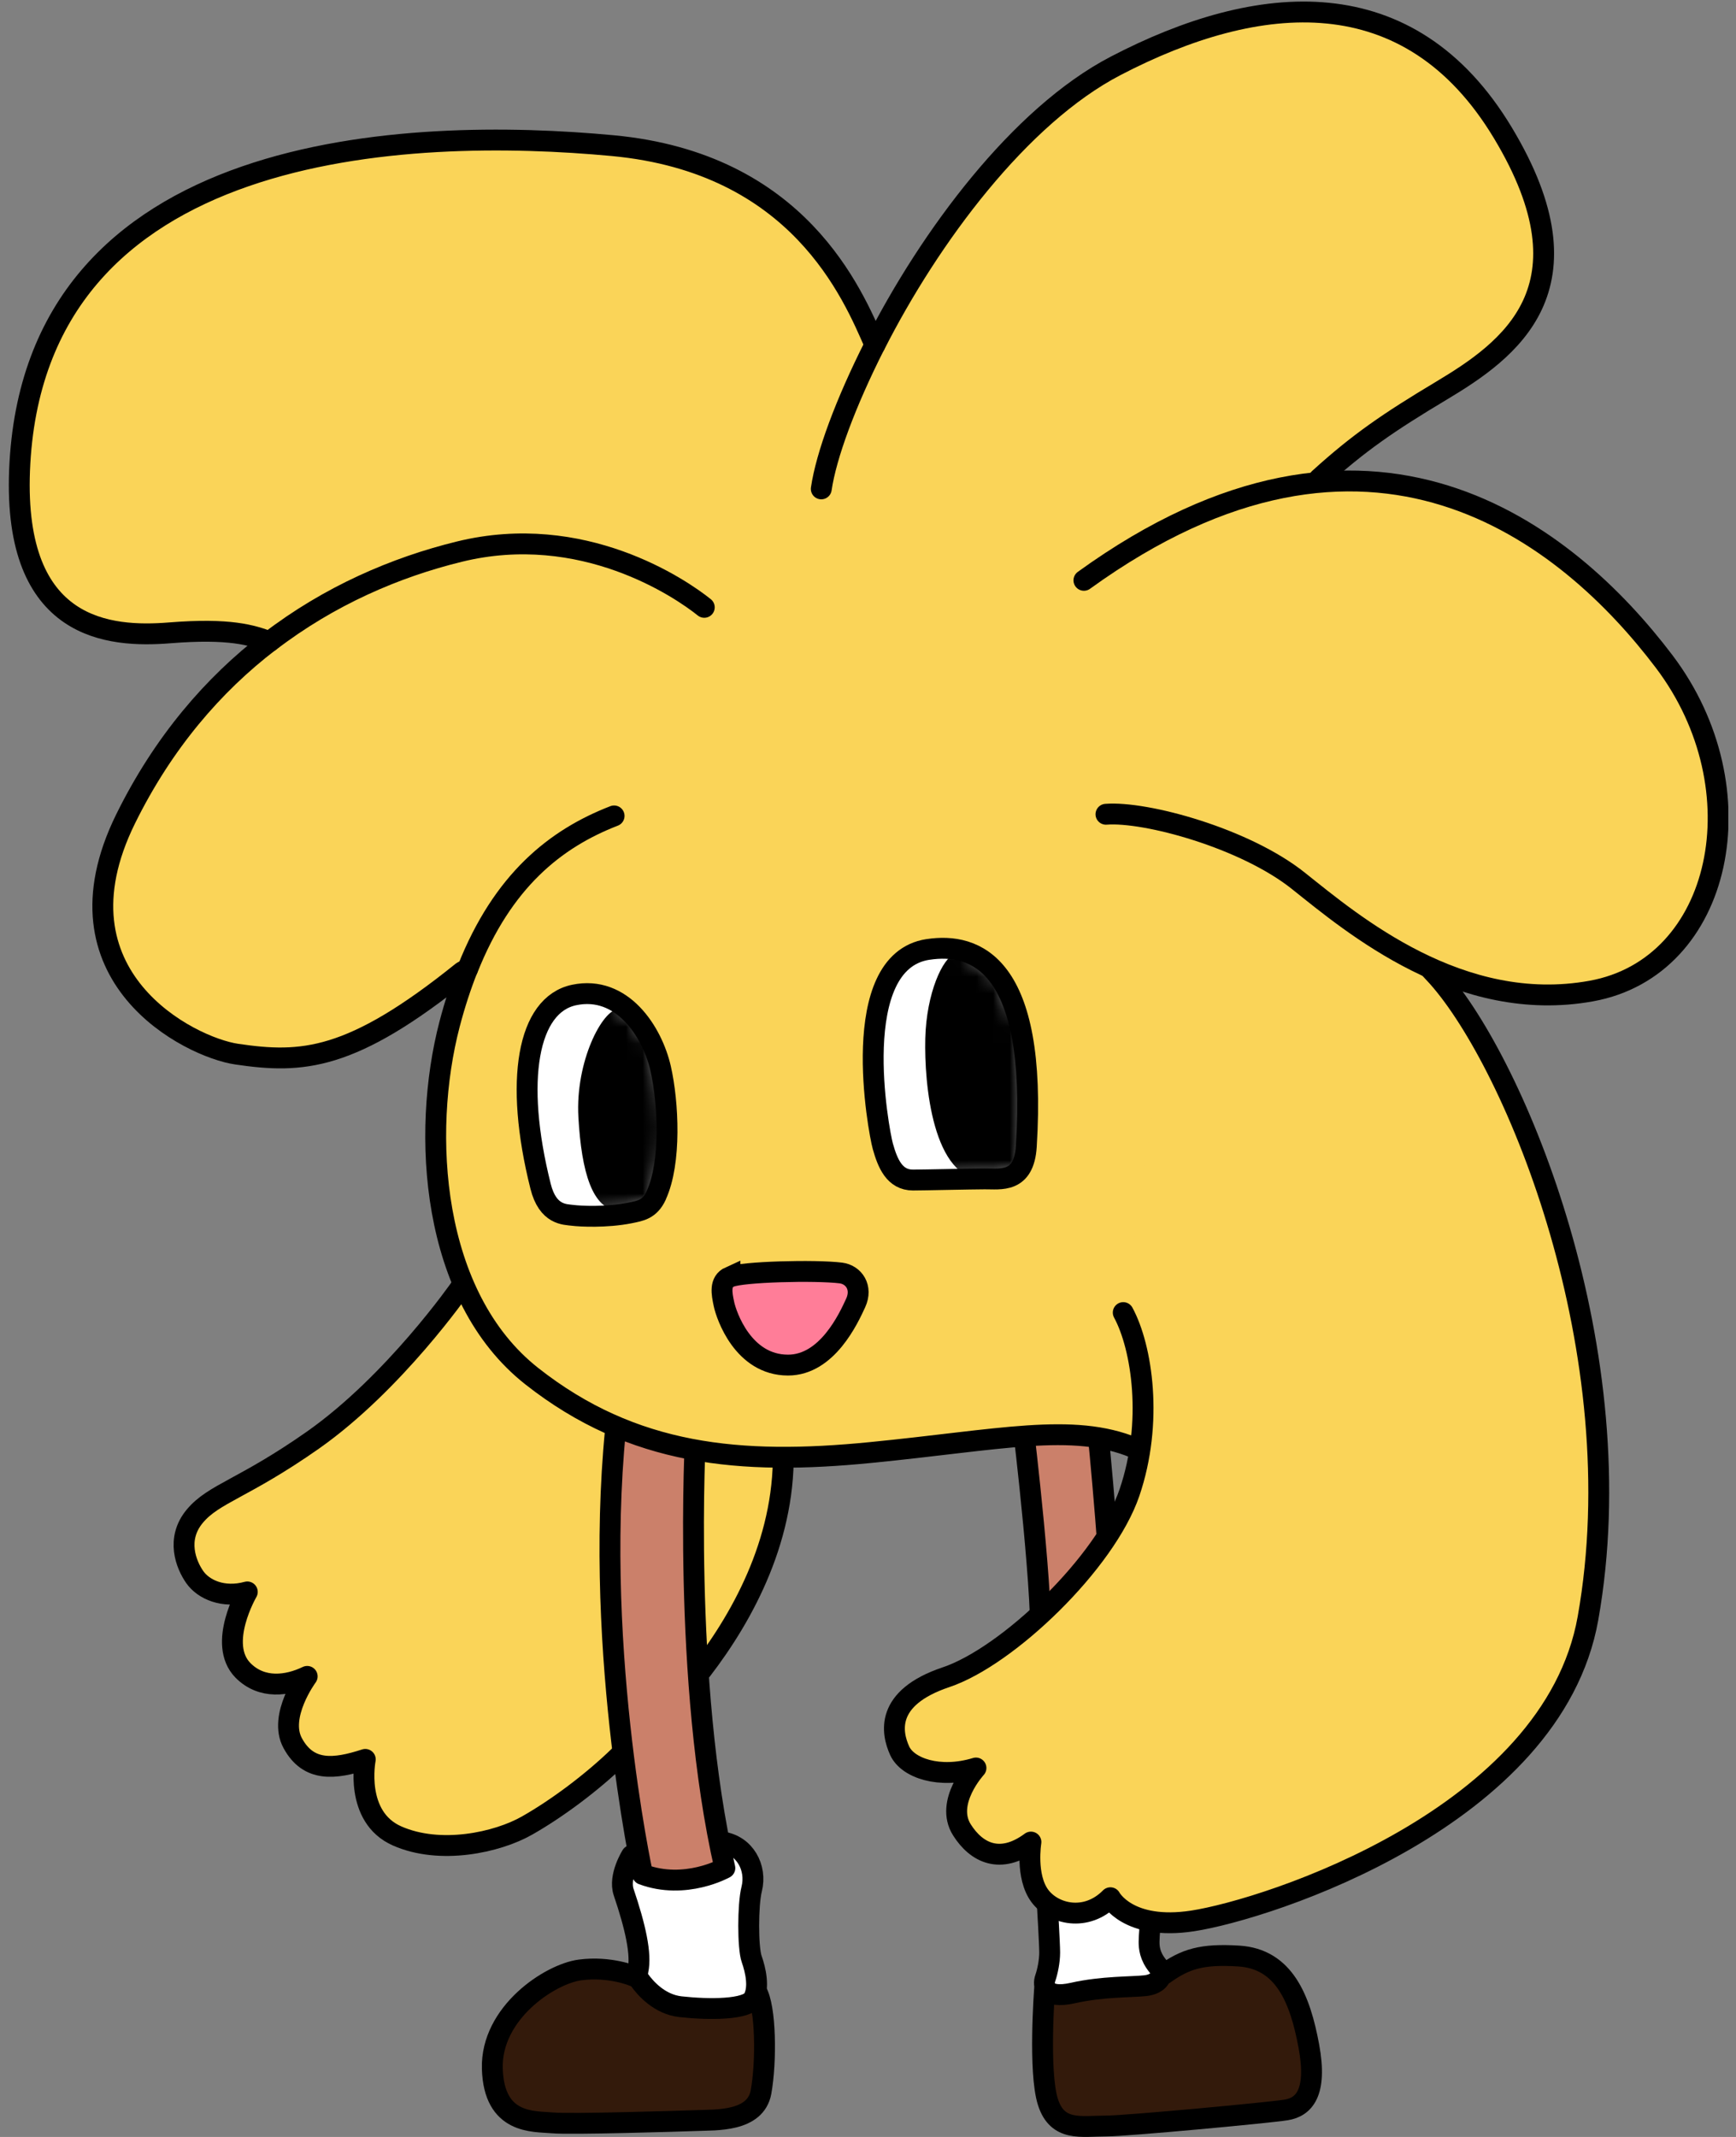 <svg width="104" height="128" viewBox="0 0 104 128" fill="none" xmlns="http://www.w3.org/2000/svg">
<rect x="0" y="0" width="104" height="128" fill="#808080" stroke="none"/>
<g clip-path="url(#clip0_5_743)">
<path d="M37.962 118.365C37.962 118.365 36.553 117.759 34.749 117.997C32.945 118.236 29.396 120.568 29.494 123.912C29.593 127.256 31.959 127.057 33.093 127.157C34.226 127.256 40.674 127.057 41.758 127.018C42.852 126.968 45.268 127.117 45.593 125.301C45.918 123.485 45.889 120.23 45.317 119.277" fill="#331A0B"/>
<path d="M37.962 118.365C37.962 118.365 36.553 117.759 34.749 117.997C32.945 118.236 29.396 120.568 29.494 123.912C29.593 127.256 31.959 127.057 33.093 127.157C34.226 127.256 40.674 127.057 41.758 127.018C42.852 126.968 45.268 127.117 45.593 125.301C45.918 123.485 45.889 120.23 45.317 119.277" stroke="black" stroke-width="1.25" stroke-linecap="round" stroke-linejoin="round"/>
<path d="M37.834 111.14C37.834 111.14 37.046 112.391 37.361 113.333C38.061 115.398 38.436 117.055 38.219 118.037C38.179 118.236 38.189 118.434 38.307 118.593C38.653 119.079 39.5 120.061 40.772 120.2C42.478 120.389 44.755 120.389 45.13 119.724C45.504 119.059 45.267 118.007 45.031 117.342C44.794 116.678 44.794 114.088 45.031 113.155C45.356 111.865 44.607 110.525 43.276 110.337" fill="white"/>
<path d="M37.834 111.14C37.834 111.14 37.046 112.391 37.361 113.333C38.061 115.398 38.436 117.055 38.219 118.037C38.179 118.236 38.189 118.434 38.307 118.593C38.653 119.079 39.5 120.061 40.772 120.2C42.478 120.389 44.755 120.389 45.13 119.724C45.504 119.059 45.267 118.007 45.031 117.342C44.794 116.678 44.794 114.088 45.031 113.155C45.356 111.865 44.607 110.525 43.276 110.337" stroke="black" stroke-width="1.25" stroke-linecap="round" stroke-linejoin="round"/>
<path d="M27.591 77.124C27.591 77.124 23.638 82.819 18.758 86.253C14.588 89.18 12.814 89.448 11.67 90.817C10.527 92.187 11.148 93.725 11.67 94.469C12.193 95.213 13.376 95.749 14.815 95.353C14.815 95.353 13.001 98.458 14.549 100.046C15.682 101.197 17.23 100.979 18.403 100.413C18.403 100.413 16.648 102.785 17.536 104.412C18.482 106.159 20.05 105.98 21.883 105.385C21.883 105.385 21.203 108.828 23.786 109.969C26.369 111.111 29.78 110.366 31.564 109.354C33.349 108.342 35.448 106.784 37.095 105.186C37.391 104.899 48.018 96.573 46.835 85.479C46.835 85.479 41.373 75.337 27.572 77.133L27.591 77.124Z" fill="#FAD458" stroke="black" stroke-width="1.25" stroke-linecap="round" stroke-linejoin="round"/>
<path d="M37.016 84.338C35.379 97.942 38.495 112.272 38.495 112.272C41.048 113.224 43.424 111.895 43.424 111.895C40.851 100.681 41.669 85.886 41.669 85.886C41.669 85.886 40.654 83.643 37.016 84.338Z" fill="#CB806A" stroke="black" stroke-width="1.25" stroke-linecap="round" stroke-linejoin="round"/>
<path d="M62.293 98.915C62.618 96.424 61.297 85.459 61.297 85.459C64.649 85.191 65.447 85.459 65.753 85.558C65.753 85.558 66.758 95.491 66.571 98.448L62.302 98.915H62.293Z" fill="#CB806A" stroke="black" stroke-width="1.25" stroke-linecap="round" stroke-linejoin="round"/>
<path d="M62.578 119.158C62.578 119.158 62.204 124.09 62.776 125.896C63.347 127.702 64.767 127.345 66.275 127.345C67.458 127.345 76.006 126.551 77.051 126.382C78.096 126.214 78.933 125.39 78.411 122.562C77.888 119.734 76.932 117.332 74.211 117.164C71.983 117.025 71.017 117.342 69.755 118.235" fill="#331A0B"/>
<path d="M62.578 119.158C62.578 119.158 62.204 124.09 62.776 125.896C63.347 127.702 64.767 127.345 66.275 127.345C67.458 127.345 76.006 126.551 77.051 126.382C78.096 126.214 78.933 125.39 78.411 122.562C77.888 119.734 76.932 117.332 74.211 117.164C71.983 117.025 71.017 117.342 69.755 118.235" stroke="black" stroke-width="1.25" stroke-linecap="round" stroke-linejoin="round"/>
<path d="M79.022 28.678C81.388 26.525 83.203 25.285 86.337 23.409C90.399 20.978 95.634 17.267 90.034 7.958C84.435 -1.35 75.395 -0.516 66.828 3.949C61.09 6.936 55.698 14.19 52.415 20.66C51.084 17.614 47.86 9.765 36.701 8.723C24.595 7.591 1.96 8.276 1.171 28.182C0.797 37.808 6.574 38.195 10.172 37.907C13.77 37.619 15.101 38.046 16.136 38.433C12.774 41.003 9.768 44.496 7.52 49.061C2.877 58.498 11.374 62.735 14.184 63.142C18.088 63.717 21.036 63.568 27.69 58.21L28.006 58.041C27.611 59.043 27.247 60.145 26.931 61.355C25.235 67.855 25.797 77.659 31.86 82.433C37.923 87.206 44.361 87.771 52.129 87.007C59.897 86.243 64.255 85.191 67.952 86.719" fill="#FAD458"/>
<path d="M79.022 28.678C81.388 26.525 83.203 25.285 86.337 23.409C90.399 20.978 95.634 17.267 90.034 7.958C84.435 -1.35 75.395 -0.516 66.828 3.949C61.09 6.936 55.698 14.19 52.415 20.66C51.084 17.614 47.86 9.765 36.701 8.723C24.595 7.591 1.96 8.276 1.171 28.182C0.797 37.808 6.574 38.195 10.172 37.907C13.77 37.619 15.101 38.046 16.136 38.433C12.774 41.003 9.768 44.496 7.52 49.061C2.877 58.498 11.374 62.735 14.184 63.142C18.088 63.717 21.036 63.568 27.69 58.21L28.006 58.041C27.611 59.043 27.247 60.145 26.931 61.355C25.235 67.855 25.797 77.659 31.86 82.433C37.923 87.206 44.361 87.771 52.129 87.007C59.897 86.243 64.255 85.191 67.952 86.719" stroke="black" stroke-width="1.25" stroke-linecap="round" stroke-linejoin="round"/>
<path d="M36.789 48.872C33.279 50.232 30.115 52.742 28.015 58.041" stroke="black" stroke-width="1.25" stroke-linecap="round" stroke-linejoin="round"/>
<path d="M55.599 56.87C58.409 56.443 62.165 57.694 61.484 68.659C61.346 70.892 59.937 70.604 58.99 70.614C58.231 70.614 55.313 70.683 54.692 70.683C53.588 70.683 53.174 69.681 52.888 68.659C52.632 67.746 50.739 57.614 55.589 56.87H55.599Z" fill="white"/>
<mask id="mask0_5_743" style="mask-type:luminance" maskUnits="userSpaceOnUse" x="52" y="56" width="10" height="15">
<path d="M55.599 56.87C58.409 56.443 62.165 57.694 61.484 68.659C61.346 70.892 59.937 70.604 58.99 70.614C58.231 70.614 55.313 70.683 54.692 70.683C53.588 70.683 53.174 69.681 52.888 68.659C52.632 67.746 50.739 57.614 55.589 56.87H55.599Z" fill="white"/>
</mask>
<g mask="url(#mask0_5_743)">
<path d="M57.226 57.118C56.477 57.356 55.501 59.48 55.432 62.199C55.362 64.918 55.875 70.683 58.99 70.683C61.573 70.683 61.445 68.629 61.603 67.061C61.761 65.493 61.307 55.788 57.226 57.108V57.118Z" fill="black"/>
</g>
<path d="M55.599 56.87C58.409 56.443 62.165 57.694 61.484 68.659C61.346 70.892 59.937 70.604 58.99 70.614C58.231 70.614 55.313 70.683 54.692 70.683C53.588 70.683 53.174 69.681 52.888 68.659C52.632 67.746 50.739 57.614 55.589 56.87H55.599Z" stroke="black" stroke-width="1.25" stroke-linecap="round" stroke-linejoin="round"/>
<path d="M43.729 76.488C44.439 76.171 48.856 76.062 50.374 76.25C51.153 76.349 51.685 77.124 51.261 78.046C50.837 78.969 49.556 81.767 47.209 81.767C44.508 81.767 43.512 78.771 43.374 78.126C43.236 77.481 43.089 76.766 43.729 76.478V76.488Z" fill="#FF7D98" stroke="black" stroke-width="1.25" stroke-miterlimit="10"/>
<path d="M39.313 71.596C40.22 69.632 40.042 66.049 39.579 64.005C39.076 61.792 37.262 58.994 34.394 59.599C31.604 60.184 30.795 64.719 32.383 71.05C32.816 72.797 33.852 72.737 34.305 72.797C34.758 72.856 36.316 72.936 37.726 72.658C38.347 72.529 38.919 72.46 39.313 71.606V71.596Z" fill="white"/>
<mask id="mask1_5_743" style="mask-type:luminance" maskUnits="userSpaceOnUse" x="31" y="59" width="9" height="14">
<path d="M39.313 71.596C40.22 69.632 40.042 66.049 39.579 64.005C39.076 61.792 37.262 58.994 34.394 59.599C31.604 60.184 30.795 64.719 32.383 71.05C32.816 72.797 33.852 72.737 34.305 72.797C34.758 72.856 36.316 72.936 37.726 72.658C38.347 72.529 38.919 72.46 39.313 71.606V71.596Z" fill="white"/>
</mask>
<g mask="url(#mask1_5_743)">
<path d="M37.046 60.443C36.089 60.472 34.463 63.578 34.65 66.912C34.837 70.247 35.498 72.43 37.046 72.529C38.593 72.628 39.846 71.705 39.954 67.706C40.062 63.707 38.909 60.373 37.046 60.443Z" fill="black"/>
</g>
<path d="M39.313 71.596C40.22 69.632 40.042 66.049 39.579 64.005C39.076 61.792 37.262 58.994 34.394 59.599C31.604 60.184 30.795 64.719 32.383 71.05C32.816 72.797 33.852 72.737 34.305 72.797C34.758 72.856 36.316 72.936 37.726 72.658C38.347 72.529 38.919 72.46 39.313 71.606V71.596Z" stroke="black" stroke-width="1.25" stroke-linecap="round" stroke-linejoin="round"/>
<path d="M62.746 114.137C62.746 114.137 62.884 116.429 62.884 116.955C62.884 117.481 62.756 118.097 62.618 118.494C62.48 118.89 62.529 119.774 64.284 119.377C66.039 118.98 67.823 119.029 68.612 118.94C69.401 118.851 69.825 118.335 69.351 117.749C68.878 117.164 68.839 116.658 68.839 116.31C68.839 115.963 68.918 115.12 68.918 115.12C68.937 114.951 67.646 112.42 62.746 114.137Z" fill="white" stroke="black" stroke-width="1.25" stroke-linecap="round" stroke-linejoin="round"/>
<path d="M42.192 36.379C40.772 35.237 34.897 31.229 27.513 33.044C23.698 33.977 19.725 35.684 16.146 38.433" stroke="black" stroke-width="1.25" stroke-linecap="round" stroke-linejoin="round"/>
<path d="M67.291 78.622C68.425 80.716 69.095 85.201 67.666 89.399C66.236 93.596 60.37 99.223 56.674 100.463C52.977 101.704 53.42 103.807 53.894 104.859C54.367 105.911 56.289 106.566 58.468 105.901C58.468 105.901 56.575 107.955 57.63 109.612C58.498 110.982 59.927 111.696 61.761 110.337C61.761 110.337 61.425 112.391 62.293 113.562C63.111 114.663 65.073 115.14 66.522 113.671C66.522 113.671 67.567 115.656 71.451 115.06C75.966 114.366 93.002 108.868 95.131 96.94C97.97 81.013 90.823 63.797 86.13 58.517C85.736 58.081 77.869 49.408 71.698 48.654" fill="#FAD458"/>
<path d="M67.291 78.622C68.425 80.716 69.095 85.201 67.666 89.399C66.236 93.596 60.37 99.223 56.674 100.463C52.977 101.704 53.42 103.807 53.894 104.859C54.367 105.911 56.289 106.566 58.468 105.901C58.468 105.901 56.575 107.955 57.63 109.612C58.498 110.982 59.927 111.696 61.761 110.337C61.761 110.337 61.425 112.391 62.293 113.562C63.111 114.663 65.073 115.14 66.522 113.671C66.522 113.671 67.567 115.656 71.451 115.06C75.966 114.366 93.002 108.868 95.131 96.94C97.97 81.013 90.823 63.797 86.13 58.517C85.736 58.081 77.869 49.408 71.698 48.654" stroke="black" stroke-width="1.25" stroke-linecap="round" stroke-linejoin="round"/>
<path d="M66.256 48.773C68.622 48.584 74.596 50.202 77.81 52.782C81.033 55.352 87.471 60.79 95.338 59.361C103.205 57.932 105.472 47.255 99.695 39.623C93.918 31.992 82.078 22.367 64.935 34.761" fill="#FAD458"/>
<path d="M66.256 48.773C68.622 48.584 74.596 50.202 77.81 52.782C81.033 55.352 87.471 60.79 95.338 59.361C103.205 57.932 105.472 47.255 99.695 39.623C93.918 31.992 82.078 22.367 64.935 34.761" stroke="black" stroke-width="1.25" stroke-linecap="round" stroke-linejoin="round"/>
<path d="M49.201 29.284C49.496 27.279 50.64 24.163 52.405 20.67" stroke="black" stroke-width="1.25" stroke-linecap="round" stroke-linejoin="round"/>
</g>
<defs>
<clipPath id="clip0_5_743">
<rect width="103" height="128" fill="white" transform="translate(0.54)"/>
</clipPath>
</defs>
</svg>
